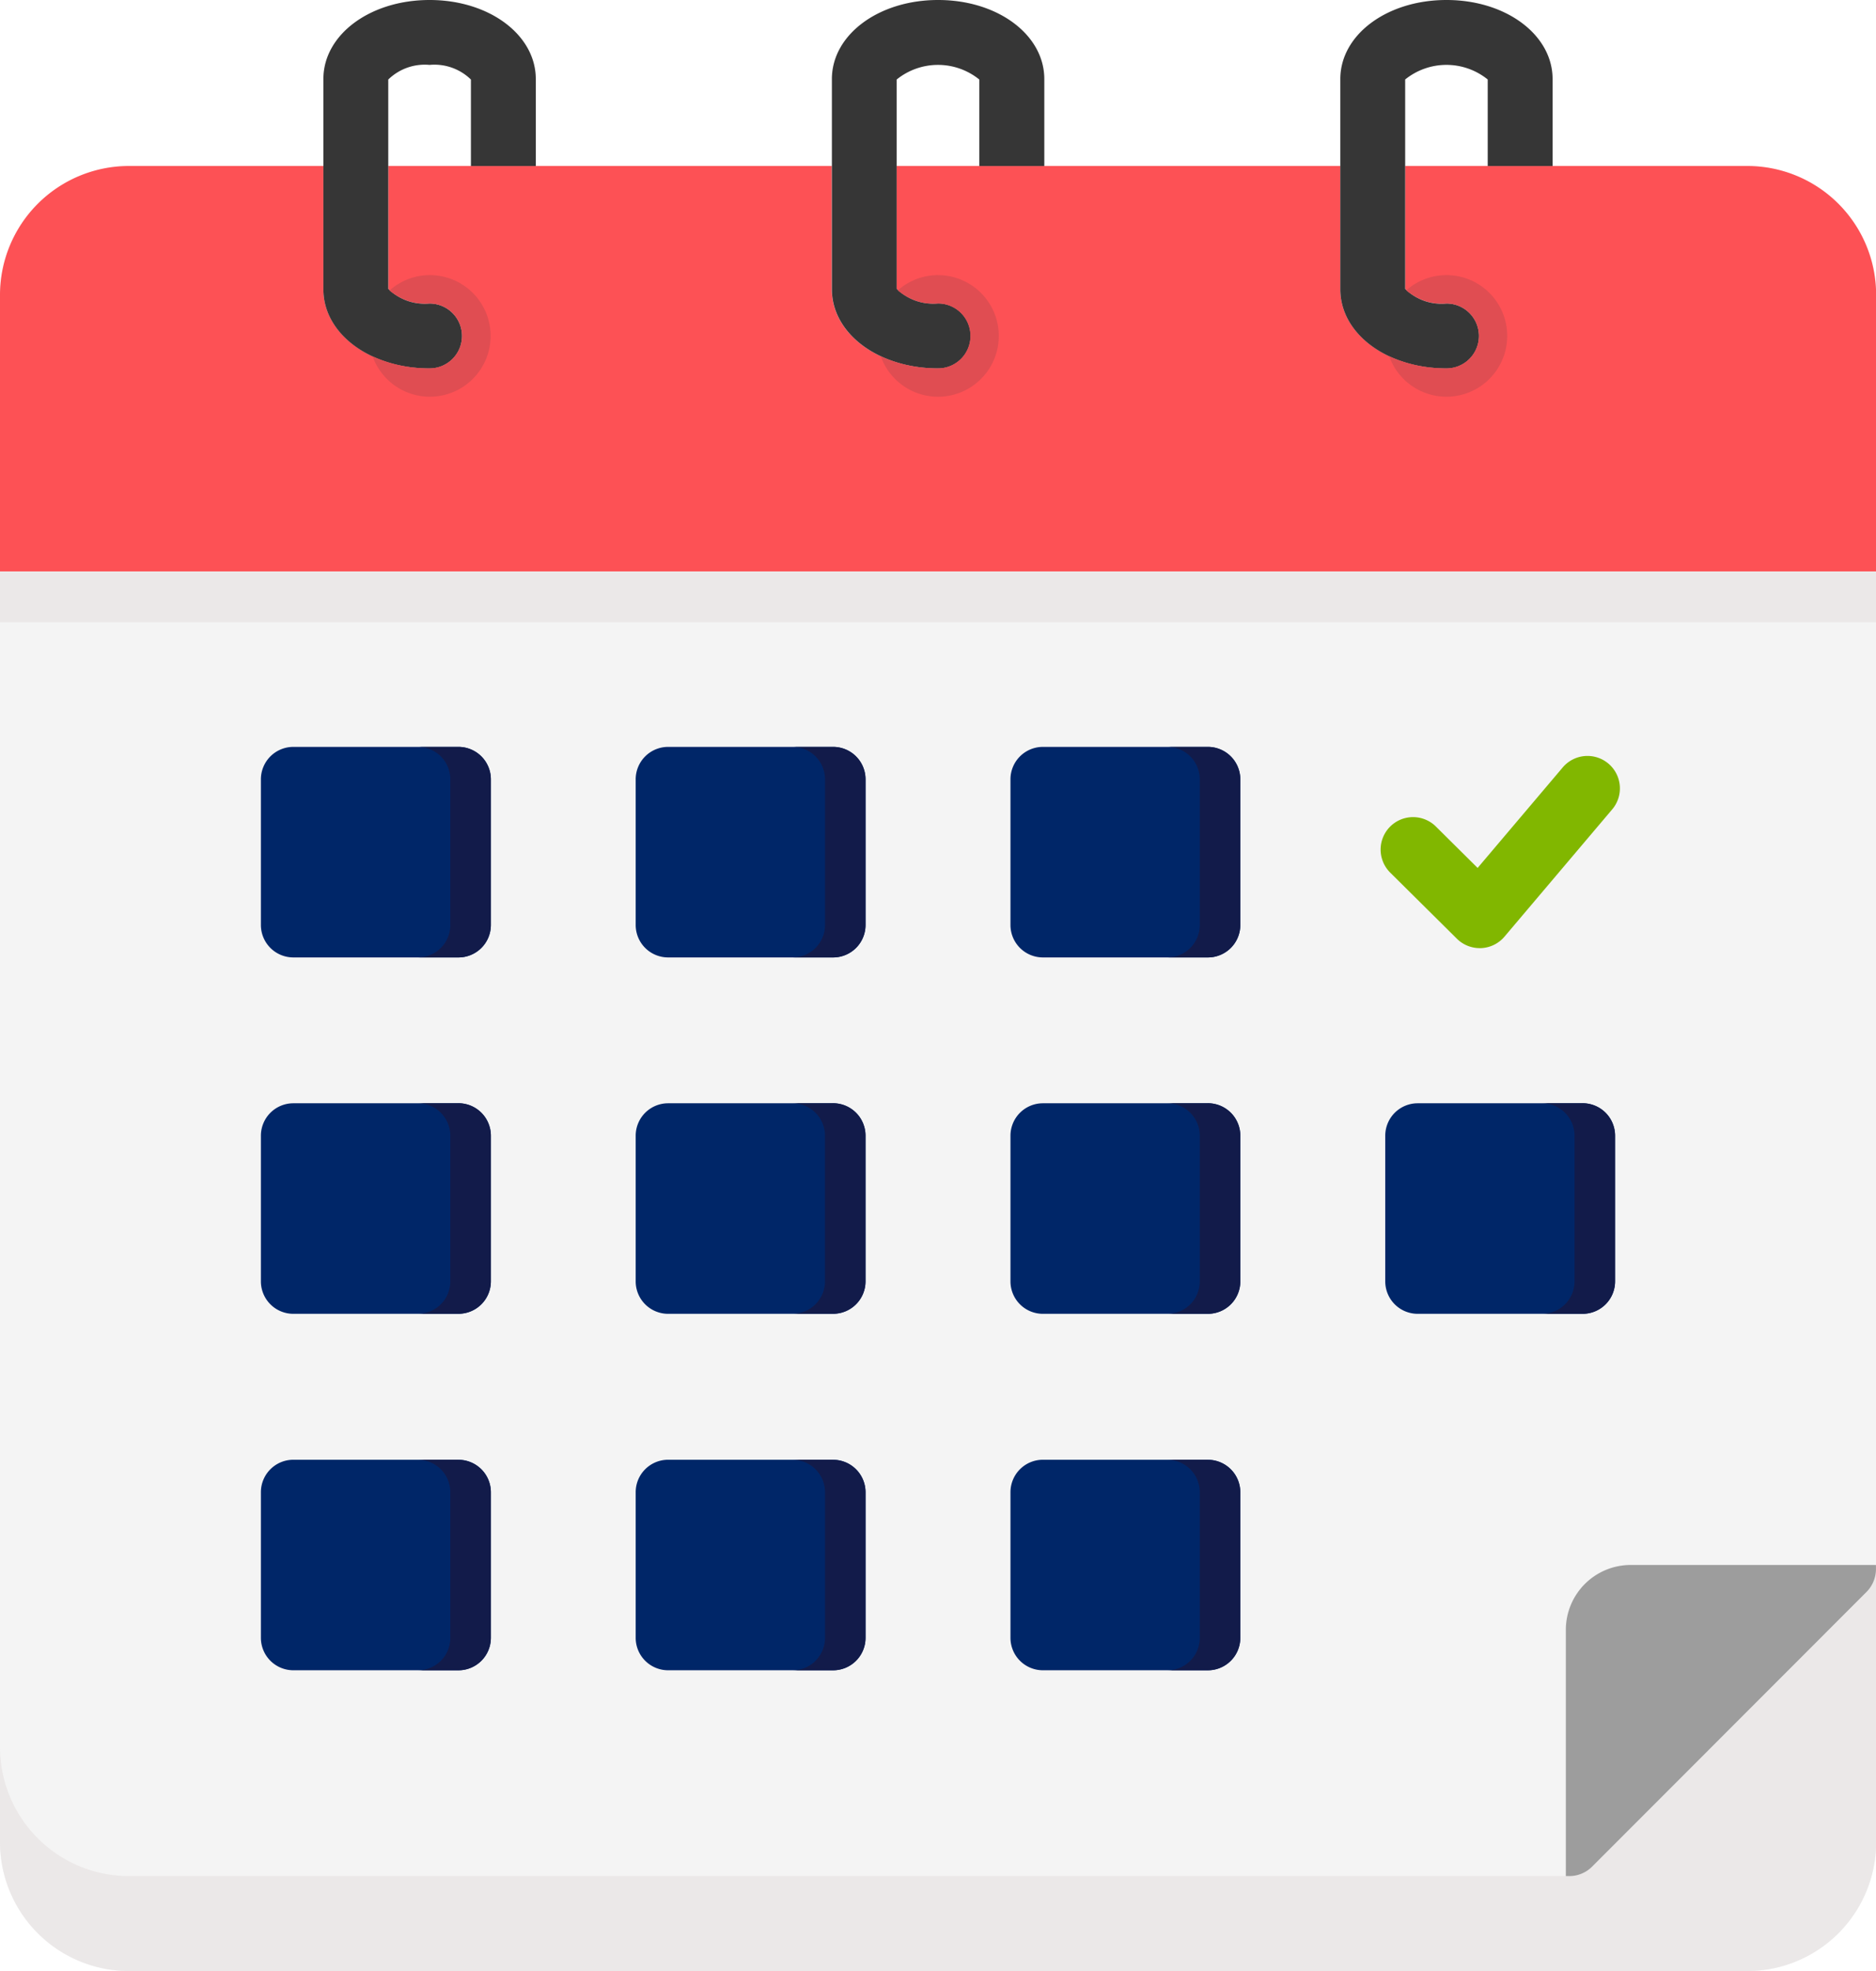 <svg id="Group_1620" data-name="Group 1620" xmlns="http://www.w3.org/2000/svg" xmlns:xlink="http://www.w3.org/1999/xlink" width="64.096" height="67.303" viewBox="0 0 64.096 67.303">
  <defs>
    <clipPath id="clip-path">
      <rect id="Rectangle_1175" data-name="Rectangle 1175" width="64.096" height="67.303" fill="none"/>
    </clipPath>
  </defs>
  <g id="Group_1619" data-name="Group 1619" clip-path="url(#clip-path)">
    <path id="Path_4743" data-name="Path 4743" d="M59.7,5.668H53.046V2.7c0-1.513-1.593-2.7-3.624-2.7s-3.629,1.185-3.629,2.7V5.668H35.676V2.7c0-1.513-1.594-2.7-3.628-2.7S28.42,1.185,28.42,2.7V5.668H18.306V2.7c0-1.513-1.594-2.7-3.629-2.7s-3.628,1.185-3.628,2.7V5.668H4.4a4.406,4.406,0,0,0-4.4,4.4V62.9a4.406,4.406,0,0,0,4.4,4.4H59.7a4.4,4.4,0,0,0,4.4-4.4V10.069A4.4,4.4,0,0,0,59.7,5.668ZM48.009,2.714a2.244,2.244,0,0,1,2.821,0V5.668H48.009Zm-17.374,0a1.784,1.784,0,0,1,1.412-.5,1.784,1.784,0,0,1,1.412.5V5.668H30.635Zm-17.37,0a1.784,1.784,0,0,1,1.412-.5,1.783,1.783,0,0,1,1.412.5V5.668H13.265Z" fill="#f4f4f4"/>
    <path id="Path_4744" data-name="Path 4744" d="M43.964,67.787V72.76a1.108,1.108,0,0,1-1.108,1.108H37.22a1.108,1.108,0,0,1-1.108-1.108V67.787a1.108,1.108,0,0,1,1.108-1.108h5.636a1.108,1.108,0,0,1,1.108,1.108m11.7-1.108H50.025a1.108,1.108,0,0,0-1.108,1.108V72.76a1.108,1.108,0,0,0,1.108,1.108h5.636a1.108,1.108,0,0,0,1.108-1.108V67.787a1.108,1.108,0,0,0-1.108-1.108M30.056,78.848H24.415a1.108,1.108,0,0,0-1.108,1.108v4.973a1.108,1.108,0,0,0,1.108,1.108h5.641a1.108,1.108,0,0,0,1.108-1.108V79.956A1.108,1.108,0,0,0,30.056,78.848Zm12.8,0H37.22a1.108,1.108,0,0,0-1.108,1.108v4.973a1.108,1.108,0,0,0,1.108,1.108h5.636a1.108,1.108,0,0,0,1.108-1.108V79.956a1.108,1.108,0,0,0-1.108-1.108Zm12.8,0H50.025a1.108,1.108,0,0,0-1.108,1.108v4.973a1.108,1.108,0,0,0,1.108,1.108h5.637a1.108,1.108,0,0,0,1.108-1.108V79.956A1.108,1.108,0,0,0,55.661,78.848ZM30.055,91.02h-5.64a1.108,1.108,0,0,0-1.108,1.108V97.1a1.108,1.108,0,0,0,1.108,1.108h5.641A1.108,1.108,0,0,0,31.164,97.1V92.128a1.108,1.108,0,0,0-1.108-1.108Zm12.8,0H37.22a1.108,1.108,0,0,0-1.108,1.108V97.1a1.108,1.108,0,0,0,1.108,1.108h5.636A1.108,1.108,0,0,0,43.964,97.1V92.128a1.108,1.108,0,0,0-1.108-1.108Zm-12.8-24.341H24.415a1.108,1.108,0,0,0-1.108,1.108V72.76a1.108,1.108,0,0,0,1.108,1.108h5.641a1.108,1.108,0,0,0,1.108-1.108V67.787a1.108,1.108,0,0,0-1.108-1.108m38.41,12.169H62.83a1.108,1.108,0,0,0-1.108,1.108v4.973a1.108,1.108,0,0,0,1.108,1.108h5.636a1.108,1.108,0,0,0,1.108-1.108V79.956a1.108,1.108,0,0,0-1.108-1.108M55.661,91.02H50.025a1.108,1.108,0,0,0-1.108,1.108V97.1a1.108,1.108,0,0,0,1.108,1.108h5.636A1.108,1.108,0,0,0,56.769,97.1V92.128A1.108,1.108,0,0,0,55.661,91.02Z" transform="translate(-14.393 -41.176)" fill="#002668"/>
    <path id="Path_4745" data-name="Path 4745" d="M38.716,66.679H37.331a1.108,1.108,0,0,1,1.108,1.108V72.76a1.108,1.108,0,0,1-1.108,1.108h1.385a1.108,1.108,0,0,0,1.108-1.108V67.787a1.108,1.108,0,0,0-1.108-1.108" transform="translate(-23.053 -41.176)" fill="#121b4a"/>
    <path id="Path_4746" data-name="Path 4746" d="M72.184,130.32H70.8a1.108,1.108,0,0,1,1.108,1.108V136.4a1.108,1.108,0,0,1-1.108,1.108h1.385a1.108,1.108,0,0,0,1.108-1.108v-4.969a1.108,1.108,0,0,0-1.108-1.108" transform="translate(-43.72 -80.475)" fill="#121b4a"/>
    <path id="Path_4747" data-name="Path 4747" d="M72.184,98.494H70.8A1.108,1.108,0,0,1,71.907,99.6v4.973a1.108,1.108,0,0,1-1.108,1.108h1.385a1.108,1.108,0,0,0,1.108-1.108V99.6a1.108,1.108,0,0,0-1.108-1.108" transform="translate(-43.72 -60.822)" fill="#121b4a"/>
    <path id="Path_4748" data-name="Path 4748" d="M38.716,130.32H37.331a1.108,1.108,0,0,1,1.108,1.108V136.4a1.108,1.108,0,0,1-1.108,1.108h1.385a1.108,1.108,0,0,0,1.108-1.108v-4.969a1.108,1.108,0,0,0-1.108-1.108" transform="translate(-23.053 -80.475)" fill="#121b4a"/>
    <path id="Path_4749" data-name="Path 4749" d="M38.716,98.494H37.331A1.108,1.108,0,0,1,38.439,99.6v4.973a1.108,1.108,0,0,1-1.108,1.108h1.385a1.108,1.108,0,0,0,1.108-1.108V99.6a1.108,1.108,0,0,0-1.108-1.108" transform="translate(-23.053 -60.822)" fill="#121b4a"/>
    <path id="Path_4750" data-name="Path 4750" d="M105.662,130.32h-1.385a1.108,1.108,0,0,1,1.108,1.108V136.4a1.108,1.108,0,0,1-1.108,1.108h1.385a1.108,1.108,0,0,0,1.108-1.108v-4.969a1.108,1.108,0,0,0-1.108-1.108" transform="translate(-64.393 -80.475)" fill="#121b4a"/>
    <path id="Path_4751" data-name="Path 4751" d="M105.662,66.679h-1.385a1.108,1.108,0,0,1,1.108,1.108V72.76a1.108,1.108,0,0,1-1.108,1.108h1.385a1.108,1.108,0,0,0,1.108-1.108V67.787a1.108,1.108,0,0,0-1.108-1.108" transform="translate(-64.393 -41.176)" fill="#121b4a"/>
    <path id="Path_4752" data-name="Path 4752" d="M72.184,66.679H70.8a1.108,1.108,0,0,1,1.108,1.108V72.76A1.108,1.108,0,0,1,70.8,73.868h1.385a1.108,1.108,0,0,0,1.108-1.108V67.787a1.108,1.108,0,0,0-1.108-1.108" transform="translate(-43.72 -41.176)" fill="#121b4a"/>
    <path id="Path_4753" data-name="Path 4753" d="M139.14,98.494h-1.385a1.108,1.108,0,0,1,1.108,1.108v4.973a1.108,1.108,0,0,1-1.108,1.108h1.385a1.108,1.108,0,0,0,1.108-1.108V99.6a1.108,1.108,0,0,0-1.108-1.108" transform="translate(-85.067 -60.822)" fill="#121b4a"/>
    <path id="Path_4754" data-name="Path 4754" d="M105.662,98.494h-1.385a1.108,1.108,0,0,1,1.108,1.108v4.973a1.108,1.108,0,0,1-1.108,1.108h1.385a1.108,1.108,0,0,0,1.108-1.108V99.6a1.108,1.108,0,0,0-1.108-1.108" transform="translate(-64.393 -60.822)" fill="#121b4a"/>
    <path id="Path_4755" data-name="Path 4755" d="M126.721,74.063a1.108,1.108,0,0,1-.78-.321l-2.277-2.257a1.108,1.108,0,0,1,1.56-1.574l1.426,1.414,2.9-3.423a1.108,1.108,0,1,1,1.691,1.432l-3.674,4.338a1.108,1.108,0,0,1-.8.391h-.049" transform="translate(-76.165 -41.689)" fill="#81b700"/>
    <path id="Path_4756" data-name="Path 4756" d="M54.406,150.246a1.107,1.107,0,0,1-.784.325H4.4a4.406,4.406,0,0,1-4.4-4.4v3.242a4.406,4.406,0,0,0,4.4,4.4H59.7a4.4,4.4,0,0,0,4.4-4.4v-9.319a1.108,1.108,0,0,1-.324.783Z" transform="translate(0 -86.511)" fill="#ebe8e8"/>
    <path id="Path_4757" data-name="Path 4757" d="M150.48,139.858v-.145H142.1a2.216,2.216,0,0,0-2.216,2.216v8.408h.117a1.108,1.108,0,0,0,.783-.325l9.366-9.37A1.107,1.107,0,0,0,150.48,139.858Z" transform="translate(-86.385 -86.276)" fill="#9d9d9d"/>
    <path id="Path_4758" data-name="Path 4758" d="M59.7,14.82H48.009v4.193a1.764,1.764,0,0,0,1.412.5,1.108,1.108,0,1,1,0,2.216c-2.034,0-3.628-1.187-3.628-2.7V14.82H30.635v4.193a1.767,1.767,0,0,0,1.412.5,1.108,1.108,0,0,1,0,2.216c-2.034,0-3.628-1.187-3.628-2.7V14.82H13.265v4.193a1.767,1.767,0,0,0,1.413.5,1.108,1.108,0,0,1,0,2.216c-2.034,0-3.629-1.187-3.629-2.7V14.82H4.4a4.406,4.406,0,0,0-4.4,4.4v9.445H64.1V19.221A4.4,4.4,0,0,0,59.7,14.82Z" transform="translate(0 -9.152)" fill="#fd5155"/>
    <rect id="Rectangle_1174" data-name="Rectangle 1174" width="64.096" height="1.73" transform="translate(0 19.515)" fill="#ebe8e8"/>
    <path id="Path_4759" data-name="Path 4759" d="M51,11.471a1.108,1.108,0,0,1-1.108,1.108c-2.034,0-3.629-1.186-3.629-2.7V2.7c0-1.512,1.594-2.7,3.629-2.7s3.628,1.185,3.628,2.7V5.669H51.3V2.716a2.245,2.245,0,0,0-2.825,0V9.861a1.768,1.768,0,0,0,1.412.5A1.108,1.108,0,0,1,51,11.471M32.517,10.363a1.769,1.769,0,0,1-1.412-.5V2.716a1.784,1.784,0,0,1,1.412-.5,1.784,1.784,0,0,1,1.413.5V5.669h2.216V2.7c0-1.512-1.594-2.7-3.629-2.7s-3.628,1.185-3.628,2.7v7.18c0,1.515,1.594,2.7,3.628,2.7a1.108,1.108,0,1,0,0-2.216m34.744,0a1.766,1.766,0,0,1-1.412-.5V2.714a2.244,2.244,0,0,1,2.821,0V5.669h2.216V2.7c0-1.512-1.592-2.7-3.624-2.7s-3.628,1.185-3.628,2.7v7.18c0,1.515,1.593,2.7,3.628,2.7a1.108,1.108,0,1,0,0-2.216" transform="translate(-17.84)" fill="#363636"/>
    <path id="Path_4760" data-name="Path 4760" d="M35.239,24.561a2.066,2.066,0,0,0-1.378.526,1.967,1.967,0,0,0,1.371.443,1.108,1.108,0,0,1,0,2.216,4.624,4.624,0,0,1-1.947-.411,2.076,2.076,0,1,0,1.954-2.774" transform="translate(-20.554 -15.167)" fill="#e04d52"/>
    <path id="Path_4761" data-name="Path 4761" d="M80.633,24.561a2.068,2.068,0,0,0-1.374.522,1.954,1.954,0,0,0,1.374.447,1.108,1.108,0,1,1,0,2.216,4.609,4.609,0,0,1-1.956-.415,2.076,2.076,0,1,0,1.956-2.769Z" transform="translate(-48.585 -15.167)" fill="#e04d52"/>
    <path id="Path_4762" data-name="Path 4762" d="M126.05,24.561a2.069,2.069,0,0,0-1.373.521,1.947,1.947,0,0,0,1.375.447,1.108,1.108,0,1,1,0,2.216,4.612,4.612,0,0,1-1.958-.415,2.076,2.076,0,1,0,1.956-2.769Z" transform="translate(-76.631 -15.167)" fill="#e04d52"/>
  </g>
</svg>
